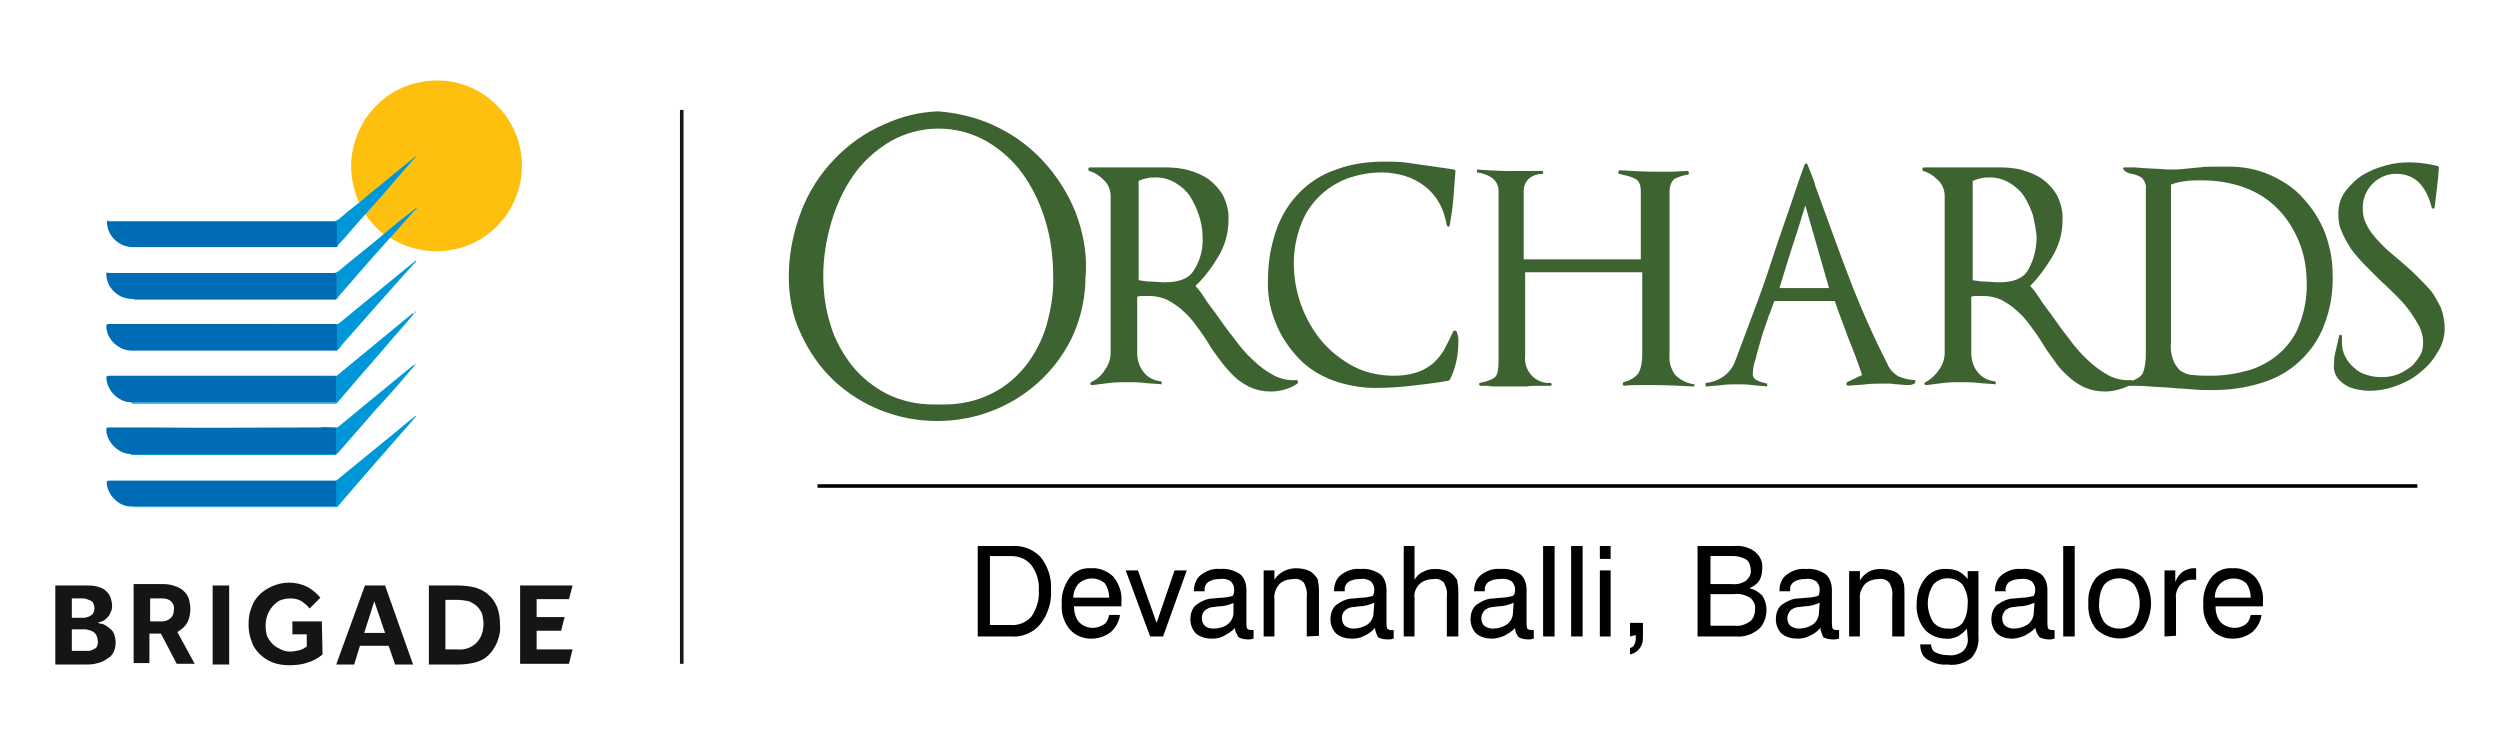 <?xml version="1.0" encoding="utf-8"?>
<!-- Generator: Adobe Illustrator 25.4.1, SVG Export Plug-In . SVG Version: 6.00 Build 0)  -->
<svg version="1.1" id="Layer_1" xmlns="http://www.w3.org/2000/svg" xmlns:xlink="http://www.w3.org/1999/xlink" x="0px" y="0px"
	 viewBox="0 0 348 104" style="enable-background:new 0 0 348 104;" xml:space="preserve">
<style type="text/css">
	.st0{fill:#3D6330;}
	.st1{fill:#FEC00E;}
	.st2{fill:#006CB5;}
	.st3{fill:#0097D8;}
	.st4{fill:#44B3E2;}
	.st5{fill:#32ACE0;}
	.st6{fill:#141515;}
	.st7{fill:none;stroke:#151616;stroke-width:0.5;stroke-miterlimit:10;}
</style>
<g>
	<g>
		<path class="st0" d="M166.9,30c-0.3-0.9-0.7-1.8-1.2-2.6c-0.5-0.8-1.2-1.4-2-1.9c-0.8-0.5-1.8-0.8-2.7-0.8c-0.4,0-0.9,0-1.3,0.1
			c-0.4,0.1-0.9,0.2-1.2,0.4v13.8c0.6,0.1,1.2,0.2,1.8,0.2c0.6,0,1.2,0.1,1.8,0.1c2,0,3.4-0.5,4.1-1.7c0.9-1.4,1.3-3,1.2-4.7
			C167.4,31.9,167.2,30.9,166.9,30L166.9,30z M178.9,54.2L178.9,54.2c-0.7,0.2-1.3,0.3-2,0.3c-1,0-2-0.2-2.9-0.6
			c-0.8-0.4-1.6-0.9-2.3-1.6c-0.7-0.7-1.3-1.4-1.9-2.2c-0.6-0.8-1.2-1.6-1.7-2.5c-0.5-0.8-1-1.5-1.6-2.3c-0.5-0.7-1.1-1.4-1.8-2
			c-0.6-0.6-1.4-1.1-2.1-1.5c-0.8-0.4-1.7-0.6-2.6-0.6h-0.9c-0.3,0-0.5,0-0.8,0.1v7.8c0,1,0.3,2,0.9,2.7c0.6,0.8,1.5,1.2,2.5,1.3
			v0.4c-0.8-0.1-1.6-0.1-2.4-0.2c-0.8-0.1-1.6-0.1-2.4-0.1c-0.8,0-1.6,0-2.4,0.1c-0.8,0.1-1.6,0.2-2.4,0.3c-0.1,0-0.2,0-0.3-0.1
			c0,0,0,0,0,0l0,0c-0.1-0.1,0-0.2,0.1-0.3c0,0,0,0,0,0l0,0c0.8-0.4,1.4-0.9,1.9-1.7c0.5-0.7,0.8-1.5,0.8-2.4V27.3
			c0-0.8-0.3-1.6-0.9-2.2c-0.6-0.6-1.3-1.1-2.1-1.3c-0.1-0.1-0.1-0.1-0.1-0.3c0-0.1,0.1-0.2,0.2-0.2c0,0,0,0,0,0h10.5
			c1.1,0,2.2,0.1,3.3,0.4c1,0.3,2,0.7,2.8,1.3c0.8,0.6,1.5,1.4,2,2.3c0.5,1.1,0.8,2.3,0.7,3.4c0,1.8-0.5,3.5-1.4,5
			c-0.9,1.5-1.9,2.9-3.2,4.1c0.5,0.5,0.9,1.1,1.3,1.7c0.4,0.7,1,1.4,1.5,2.1c0.8,1.1,1.6,2.3,2.5,3.4c0.8,1.1,1.7,2.2,2.7,3.1
			c0.9,0.9,1.9,1.6,3,2.2c1,0.5,2.1,0.7,3.2,0.6l0.1,0.4C180.1,53.8,179.5,54,178.9,54.2L178.9,54.2z"/>
		<path class="st0" d="M202.7,50.4c-0.2,0.9-0.5,1.7-0.9,2.5l-0.2,0.1c-1.7,0.3-3.4,0.5-5.1,0.7c-1.7,0.2-3.4,0.3-5.1,0.3
			c-2,0-4.1-0.4-6-1.1c-1.8-0.7-3.4-1.7-4.7-3.1c-1.3-1.4-2.4-3-3.1-4.8c-0.8-1.9-1.2-4-1.1-6.1c0-2.4,0.4-4.7,1.2-7
			c1.4-3.9,4.4-7,8.3-8.3c2.1-0.8,4.4-1.1,6.6-1.1c1,0,1.9,0,2.9,0.1c0.9,0.1,1.9,0.3,2.8,0.4c0.7,0.1,1.4,0.2,2.1,0.3l2,0.3
			c0.1,0,0.2,0.1,0.2,0.2c-0.1,1.3-0.2,2.6-0.3,3.9s-0.3,2.5-0.5,3.7l-0.2,0.2l-0.2-0.2c-0.2-1.1-0.5-2.2-1.1-3.2
			c-0.5-0.9-1.2-1.7-2-2.3c-0.8-0.6-1.7-1.1-2.7-1.4c-1-0.3-2.1-0.5-3.2-0.5c-1.7,0-3.4,0.3-5,0.9c-3,1.2-5.3,3.5-6.4,6.6
			c-0.6,1.7-0.9,3.4-0.9,5.2c0,3.9,1.4,7.8,3.9,10.8c1.2,1.4,2.7,2.6,4.4,3.5c1.7,0.9,3.7,1.3,5.6,1.3c1,0,2-0.1,3-0.4
			c0.8-0.2,1.5-0.6,2.2-1.1c0.7-0.5,1.2-1.2,1.7-1.9c0.5-0.9,1-1.9,1.4-2.8l0.3-0.1l0.2,0.2L203,47v0.7
			C203,48.6,202.9,49.5,202.7,50.4L202.7,50.4z"/>
		<path class="st0" d="M235.8,53.8c-1.9-0.1-3.8-0.2-5.6-0.2h-2c-0.7,0-1.4,0-2.1,0.1c-0.1,0-0.2-0.1-0.2-0.2c0,0,0,0,0,0
			c0-0.1,0-0.2,0.1-0.3c0.8-0.2,1.6-0.6,2.1-1.3c0.4-0.8,0.5-1.7,0.5-2.6V37.9h-16.3v11.6c-0.2,1.9,1.1,3.6,3,3.8c0,0,0,0,0,0
			c0.2,0,0.3,0,0.5,0c0.1,0,0.2,0.1,0.2,0.2s-0.1,0.2-0.2,0.2h-1.7c-0.5,0-1.1,0-1.6,0.1h-4c-0.5,0-0.9,0-1.4-0.1h-1
			c-0.1,0-0.2-0.1-0.2-0.2c0-0.1,0-0.2,0.1-0.2c0,0,0,0,0,0c0.5-0.1,0.9-0.2,1.4-0.4c0.3-0.1,0.6-0.3,0.8-0.5
			c0.2-0.3,0.3-0.6,0.3-0.9c0.1-0.5,0.1-0.9,0.1-1.4V26.5c0-0.7-0.4-1.4-1-1.8c-0.6-0.4-1.3-0.6-2-0.7v-0.4c1.5,0.1,3,0.2,4.4,0.2
			h4.7c0.1,0,0.1,0.1,0.1,0.2c0,0.2,0,0.2-0.1,0.2c-0.6,0-1.3,0.2-1.8,0.6c-0.5,0.4-0.8,1.1-0.8,1.7v9.6h16.3v-9.4
			c0-0.9-0.2-1.4-0.6-1.7c-0.5-0.3-1.1-0.5-1.6-0.6c-0.1,0-0.3-0.1-0.4-0.1l-0.4-0.1c-0.1,0-0.2-0.2-0.1-0.3c0-0.1,0.1-0.2,0.2-0.2
			c0,0,0,0,0,0c1.7,0.1,3.4,0.2,5,0.2h2.2l2.2-0.1c0.1,0,0.1,0.1,0.2,0.2c0,0.1,0,0.2-0.1,0.3c-0.7,0.1-1.3,0.3-1.9,0.6
			c-0.4,0.3-0.7,0.9-0.7,1.8v22.7c-0.1,1,0.2,2,0.8,2.8c0.7,0.7,1.7,1.2,2.7,1.3L235.8,53.8z"/>
		<path class="st0" d="M251.3,28.6c-0.6,2-1.2,3.9-1.8,5.7c-0.6,1.9-1.2,3.8-1.8,5.8h6.9L251.3,28.6z M265.4,53.6L265.4,53.6
			c-0.4,0-0.9-0.1-1.4-0.1l-0.9-0.1h-1c-0.8,0-1.6,0-2.4,0.1c-0.8,0.1-1.6,0.1-2.5,0.2l-0.2-0.2l0.1-0.3l2.1-1
			c-0.6-1.8-1.2-3.4-1.9-5.1c-0.6-1.7-1.3-3.4-1.9-5.2H247c-0.2,0.4-0.4,1.2-0.8,2.1c-0.3,1-0.7,1.9-1,3s-0.6,2-0.8,2.9
			c-0.2,0.6-0.4,1.3-0.4,2c-0.1,0.5,0.2,0.9,0.7,1.1c0.4,0.2,0.9,0.3,1.3,0.4v0.4c-0.7-0.1-1.4-0.1-2.1-0.2
			c-0.7-0.1-1.4-0.1-2.1-0.1c-0.7,0-1.4,0-2.1,0.1c-0.7,0.1-1.4,0.1-2.1,0.2c-0.1,0-0.2,0-0.2-0.2c0-0.2,0-0.3,0.1-0.3
			c1.9-0.2,3.5-1.4,4.1-3.2l0,0l3-8c1-2.7,1.9-5.4,2.8-8.2c0.6-1.8,1.3-3.7,1.9-5.5s1.2-3.6,1.9-5.5l0.2-0.2l0.2,0.2
			c0.2,0.5,0.4,1,0.6,1.5c0.2,0.5,0.4,1,0.5,1.5c1.5,4.1,3,8.3,4.6,12.5c1.6,4.2,3.4,8.3,5.4,12.2c0.3,0.8,0.9,1.4,1.6,1.8
			c0.7,0.3,1.5,0.5,2.3,0.5v0.4C266.3,53.6,265.8,53.6,265.4,53.6L265.4,53.6z"/>
		<path class="st0" d="M283,30c-0.3-0.9-0.7-1.8-1.2-2.6c-0.5-0.8-1.2-1.4-2-1.9c-0.8-0.5-1.8-0.8-2.7-0.8c-0.4,0-0.9,0-1.3,0.1
			c-0.4,0.1-0.8,0.2-1.2,0.4v13.8c0.6,0.1,1.2,0.2,1.8,0.2c0.6,0,1.2,0.1,1.8,0.1c2,0,3.4-0.5,4.1-1.7c0.8-1.4,1.2-3,1.2-4.7
			C283.4,31.9,283.2,30.9,283,30L283,30z M295,54.2L295,54.2c-0.7,0.2-1.3,0.3-2,0.3c-1,0-2-0.2-2.9-0.6c-0.8-0.4-1.6-0.9-2.3-1.6
			c-0.7-0.6-1.4-1.4-1.9-2.2c-0.6-0.8-1.2-1.6-1.7-2.5c-0.5-0.8-1-1.5-1.6-2.3c-0.5-0.7-1.1-1.4-1.8-2c-0.6-0.6-1.4-1.1-2.1-1.5
			c-0.8-0.4-1.7-0.6-2.6-0.6h-0.9c-0.3,0-0.5,0-0.8,0.1v7.8c0,1,0.3,2,0.9,2.7c0.6,0.8,1.5,1.2,2.5,1.3v0.4
			c-0.8-0.1-1.6-0.1-2.4-0.2c-0.8-0.1-1.6-0.1-2.4-0.1c-0.8,0-1.6,0-2.4,0.1c-0.8,0.1-1.6,0.2-2.4,0.3c-0.1,0-0.2,0-0.3-0.1
			c0,0,0,0,0,0l0,0c-0.1-0.1,0-0.2,0.1-0.3c0,0,0,0,0,0l0,0c0.8-0.4,1.4-1,1.9-1.7c0.5-0.7,0.8-1.5,0.8-2.4V27.3
			c0-0.8-0.3-1.6-0.9-2.2c-0.6-0.6-1.3-1.1-2.1-1.3c-0.1-0.1-0.1-0.1-0.1-0.3c0-0.1,0.1-0.2,0.2-0.2c0,0,0,0,0,0h10.6
			c1.1,0,2.2,0.1,3.2,0.4c1,0.3,2,0.7,2.8,1.3c0.8,0.6,1.5,1.4,2,2.3c0.5,1.1,0.8,2.3,0.7,3.4c0,1.8-0.5,3.5-1.4,5
			c-0.9,1.5-1.9,2.9-3.1,4.1c0.5,0.5,0.9,1.1,1.3,1.7c0.4,0.7,1,1.4,1.5,2.1c0.8,1.1,1.6,2.3,2.5,3.4c0.8,1.1,1.7,2.2,2.7,3.1
			c0.9,0.9,1.9,1.6,3,2.2c1,0.5,2.1,0.7,3.1,0.6l0.2,0.4C296.3,53.8,295.7,54,295,54.2L295,54.2z"/>
		<path class="st0" d="M320,33.6c-0.7-1.7-1.7-3.3-3-4.6c-1.3-1.3-2.9-2.3-4.6-2.9c-1.9-0.7-3.9-1-6-1c-0.7,0-1.4,0-2.1,0.1
			c-0.7,0.1-1.4,0.2-2.1,0.5v21.9c-0.1,0.8,0,1.7,0.3,2.5c0.2,0.6,0.6,1.1,1,1.5c0.5,0.3,1.1,0.6,1.8,0.6c0.8,0.1,1.7,0.1,2.5,0.1
			c1.8,0,3.6-0.3,5.4-0.8c1.5-0.5,3-1.3,4.2-2.4c1.2-1.1,2.2-2.5,2.7-4c0.7-1.8,1-3.6,1-5.5C321.1,37.5,320.8,35.5,320,33.6
			L320,33.6z M323.5,45.3L323.5,45.3c-0.7,1.9-1.9,3.6-3.4,5c-1.5,1.4-3.3,2.4-5.3,3c-2.2,0.7-4.5,1-6.8,1c-0.9,0-1.9,0-2.8-0.1
			c-1-0.1-1.9-0.1-2.8-0.2c-0.9-0.1-2.1-0.1-3.1-0.2c-1-0.1-2.1-0.1-3.1-0.1c-0.1,0-0.2-0.1-0.2-0.2l0.1-0.3
			c1.2-0.3,1.9-0.7,2.2-1.3c0.3-0.8,0.4-1.7,0.4-2.6V26.3c0.1-0.6-0.2-1.2-0.6-1.6c-0.4-0.2-0.8-0.4-1.3-0.5c-0.2,0-0.5-0.1-0.7-0.2
			c-0.2-0.1-0.4-0.2-0.5-0.4c-0.1-0.2-0.1-0.3,0.2-0.3h1.3l1.3,0.1l1.8,0.1c0.6,0,1.2,0.1,1.8,0.1c0.6,0,1.4,0,2.1-0.1l2.1-0.2
			c0.7-0.1,1.4-0.1,2.1-0.1c0.7,0,1.4,0,2.1,0c2,0,3.9,0.4,5.7,1.2c1.7,0.8,3.3,1.8,4.5,3.2c1.3,1.4,2.3,3,3,4.7
			c0.7,1.9,1.1,3.8,1.1,5.8C324.8,40.6,324.4,43,323.5,45.3z"/>
		<path class="st0" d="M339.2,49.2c-0.6,1.1-1.5,2-2.5,2.8c-1,0.8-2.2,1.4-3.4,1.8c-1.1,0.4-2.3,0.6-3.5,0.6c-0.6,0-1.1-0.1-1.7-0.2
			c-0.6-0.1-1.1-0.3-1.6-0.6c-0.5-0.3-0.9-0.7-1.2-1.1c-0.3-0.5-0.5-1.1-0.4-1.8c0-0.4,0-0.9,0.1-1.3c0.1-0.4,0.2-0.9,0.3-1.3
			l0.3-1.3c0-0.1,0.1-0.2,0.2-0.2s0.2,0.1,0.2,0.2v0.8c0,0.7,0.1,1.4,0.5,2.1c0.3,0.6,0.7,1.1,1.2,1.5c0.5,0.5,1.1,0.8,1.8,1
			c0.6,0.2,1.3,0.3,2,0.3c0.7,0,1.4-0.1,2-0.3c0.7-0.2,1.3-0.6,1.9-1c0.6-0.4,1-1,1.4-1.6c0.4-0.6,0.5-1.3,0.5-2
			c0-0.7-0.2-1.4-0.5-2.1c-0.4-0.7-0.8-1.4-1.3-2.1c-0.5-0.7-1.1-1.4-1.8-2.1c-0.7-0.7-1.4-1.4-2.2-2.1l-2.2-2.2
			c-0.7-0.7-1.4-1.5-2-2.3c-0.5-0.8-1-1.6-1.3-2.4c-0.4-0.8-0.5-1.6-0.5-2.5c0-1.2,0.3-2.3,1-3.2c0.7-0.9,1.5-1.7,2.5-2.3
			c1-0.6,2.1-1,3.2-1.3c1.1-0.3,2.2-0.4,3.2-0.4c1.3,0,2.6,0.2,3.9,0.5l0.2,0.2c-0.1,1.8-0.4,3.7-0.6,5.6l-0.2,0.2l-0.2-0.2
			c-0.3-1.2-0.8-2.4-1.6-3.3c-0.8-0.9-2-1.4-3.2-1.4c-2.6-0.1-4.7,2-4.8,4.5c0,0.1,0,0.2,0,0.3c0,0.7,0.1,1.4,0.4,2
			c0.3,0.7,0.7,1.3,1.2,1.9c0.5,0.6,1.1,1.2,1.7,1.8l2,1.7c0.7,0.6,1.5,1.3,2.2,2c0.7,0.7,1.4,1.4,2,2.1c0.6,0.8,1,1.6,1.4,2.4
			c0.3,0.9,0.5,1.8,0.5,2.8C340.3,47,339.9,48.2,339.2,49.2L339.2,49.2z"/>
		<path class="st0" d="M145.7,45.2c-0.6,2.1-1.6,4-2.9,5.7c-1.3,1.6-2.9,3-4.8,3.9c-2,1-4.2,1.5-6.5,1.5h-1.6
			c-2.3,0-4.5-0.5-6.5-1.5c-1.9-1-3.5-2.3-4.8-3.9c-1.3-1.7-2.4-3.6-3-5.7c-0.7-2.2-1-4.5-1-6.8c0-2.5,0.4-5,1.1-7.4
			c0.7-2.4,1.7-4.6,3.1-6.6c1.3-1.9,3.1-3.5,5.1-4.7c4.2-2.4,9.3-2.4,13.5,0c2,1.2,3.8,2.8,5.1,4.7c1.4,2,2.4,4.2,3.1,6.6
			c0.7,2.4,1,4.9,1,7.4C146.7,40.7,146.3,43,145.7,45.2L145.7,45.2z M149.7,29.5L149.7,29.5c-1.1-2.7-2.7-5.2-4.7-7.3
			c-2-2.1-4.3-3.7-7-4.9c-2.3-1-4.8-1.6-7.4-1.8h-0.1c-2.5,0.1-5,0.7-7.4,1.8c-2.6,1.1-5,2.8-7,4.9c-2,2.1-3.6,4.6-4.6,7.3
			c-1.1,2.9-1.7,5.9-1.7,9c0,2.8,0.5,5.5,1.7,8c1.1,2.4,2.6,4.6,4.5,6.4c3.9,3.7,9.1,5.7,14.4,5.7h0.1c8.1,0,15.5-4.6,18.9-12
			c1.1-2.5,1.7-5.3,1.7-8C151.4,35.5,150.8,32.4,149.7,29.5L149.7,29.5z"/>
		<rect x="113.8" y="67.4" width="222.7" height="0.5"/>
		<path d="M136.1,88.6V76h4.8c1.5-0.1,3,0.5,4,1.6c1,1.3,1.5,2.9,1.4,4.5c0.1,1.7-0.4,3.4-1.5,4.8c-1,1.2-2.5,1.8-4,1.7L136.1,88.6z
			 M140.7,77.4h-2.9V87h2.9c1.1,0.1,2.2-0.4,2.9-1.2c0.7-1.1,1.1-2.3,1-3.6c0.1-1.3-0.3-2.5-1-3.5C142.9,77.8,141.8,77.4,140.7,77.4
			z"/>
		<path d="M154.4,85.6h1.5c-0.1,0.9-0.6,1.8-1.3,2.4c-0.8,0.6-1.7,0.9-2.7,0.9c-1.1,0-2.2-0.4-3-1.3c-0.8-1-1.2-2.2-1.1-3.5
			c-0.1-1.3,0.3-2.6,1.1-3.7c0.7-0.9,1.8-1.4,3-1.3c1.1-0.1,2.3,0.4,3.1,1.2c0.8,1,1.2,2.2,1.1,3.4v0.4c0,0.1,0,0.2,0,0.3h-6.6
			c0,0.8,0.2,1.6,0.7,2.2c0.5,0.5,1.2,0.8,1.9,0.8c0.6,0,1.1-0.2,1.6-0.5C154,86.7,154.3,86.2,154.4,85.6z M149.4,83.2h5
			c0-0.7-0.2-1.4-0.6-2c-1-0.9-2.6-0.9-3.6,0C149.7,81.7,149.4,82.4,149.4,83.2z"/>
		<path d="M160.1,88.6l-3.4-9.2h1.7l2.6,7.3l2.5-7.3h1.7l-3.3,9.2H160.1z"/>
		<path d="M171.9,87.4c-0.4,0.5-1,0.8-1.5,1.1c-0.5,0.3-1.1,0.4-1.7,0.4c-0.8,0-1.6-0.2-2.2-0.7c-0.5-0.5-0.8-1.2-0.8-2
			c0-0.7,0.2-1.5,0.8-2c0.7-0.5,1.5-0.9,2.4-0.9l1.1-0.1c0.5,0,1-0.1,1.4-0.2c0.1,0,0.3-0.1,0.3-0.3c0.1-0.2,0.1-0.5,0.1-0.7
			c0-0.4-0.2-0.8-0.5-1.1c-0.5-0.3-1-0.4-1.5-0.3c-0.6,0-1.1,0.1-1.6,0.4c-0.4,0.3-0.6,0.8-0.5,1.3h-1.5v-0.1c0-0.8,0.3-1.7,1-2.2
			c0.8-0.6,1.7-0.9,2.7-0.8c1-0.1,1.9,0.2,2.7,0.7c0.6,0.5,0.9,1.3,0.9,2.2v4.6c0,0.3,0,0.5,0.1,0.8c0.1,0.1,0.3,0.2,0.5,0.2h0.2
			h0.2v1.2c-0.2,0-0.3,0.1-0.5,0.1h-0.4c-0.4,0-0.8-0.1-1.2-0.3C172.1,88.2,171.9,87.8,171.9,87.4L171.9,87.4z M171.8,83.9
			c-0.7,0.3-1.4,0.5-2.1,0.5l-0.8,0.1c-0.4,0-0.9,0.2-1.2,0.5c-0.3,0.3-0.4,0.6-0.4,1c0,0.4,0.1,0.8,0.4,1.1
			c0.3,0.3,0.8,0.4,1.2,0.4c0.7,0,1.5-0.2,2-0.6c0.5-0.4,0.8-1,0.8-1.6V83.9z"/>
		<path d="M181.9,88.6v-5.6c0.1-0.6-0.1-1.3-0.4-1.9c-0.4-0.4-0.9-0.6-1.4-0.5c-0.7,0-1.5,0.2-2,0.7c-0.5,0.6-0.8,1.3-0.7,2.1v5.2
			h-1.5v-9.2h1.5v1.3c0.6-1,1.8-1.6,3-1.6c0.6,0,1.2,0.1,1.7,0.3c0.5,0.2,0.8,0.5,1.1,0.9c0.2,0.2,0.3,0.5,0.3,0.8
			c0.1,0.5,0.1,0.9,0.1,1.4v6L181.9,88.6z"/>
		<path d="M191.4,87.4c-0.4,0.5-1,0.9-1.5,1.1c-0.5,0.3-1.1,0.4-1.7,0.4c-0.8,0-1.6-0.2-2.2-0.7c-0.5-0.5-0.8-1.2-0.8-2
			c0-0.7,0.2-1.5,0.8-2c0.7-0.5,1.5-0.9,2.4-0.9l1.1-0.1c0.5,0,1-0.1,1.4-0.2c0.1,0,0.3-0.1,0.3-0.3c0.1-0.2,0.1-0.5,0.1-0.7
			c0-0.4-0.2-0.8-0.5-1.1c-0.5-0.3-1-0.4-1.5-0.3c-0.6,0-1.1,0.1-1.6,0.4c-0.4,0.3-0.6,0.8-0.5,1.3h-1.5v-0.1c0-0.8,0.3-1.7,1-2.2
			c0.8-0.6,1.7-0.9,2.7-0.8c1-0.1,1.9,0.2,2.7,0.7c0.6,0.5,0.9,1.3,0.9,2.2v4.6c0,0.3,0,0.5,0.1,0.8c0.1,0.1,0.3,0.2,0.5,0.2h0.2
			h0.2v1.2c-0.2,0-0.3,0.1-0.5,0.1H193c-0.4,0-0.8-0.1-1.2-0.3C191.6,88.2,191.4,87.8,191.4,87.4L191.4,87.4z M191.3,83.9
			c-0.7,0.3-1.4,0.5-2.1,0.5l-0.8,0.1c-0.4,0-0.9,0.2-1.2,0.5c-0.3,0.3-0.4,0.6-0.4,1c0,0.4,0.1,0.8,0.4,1.1
			c0.4,0.3,0.8,0.4,1.2,0.4c0.7,0,1.4-0.2,2-0.6c0.5-0.4,0.8-1,0.8-1.6L191.3,83.9z"/>
		<path d="M201.4,88.6v-5.6c0.1-0.7-0.1-1.3-0.4-1.9c-0.4-0.4-0.9-0.6-1.4-0.5c-0.7,0-1.5,0.2-2,0.7c-0.5,0.5-0.8,1.2-0.7,1.9v5.4
			h-1.5V76h1.5v4.7c0.3-0.5,0.7-0.9,1.2-1.1c0.5-0.3,1.1-0.4,1.7-0.4c0.6,0,1.2,0.1,1.7,0.3c0.5,0.2,0.8,0.5,1.1,0.9
			c0.2,0.2,0.3,0.5,0.3,0.8c0.1,0.5,0.1,0.9,0.1,1.4v6L201.4,88.6z"/>
		<path d="M210.9,87.4c-0.4,0.5-1,0.8-1.5,1.1c-0.5,0.2-1.1,0.4-1.7,0.4c-0.8,0-1.6-0.2-2.2-0.7c-0.5-0.5-0.8-1.2-0.8-2
			c0-0.7,0.2-1.5,0.8-2c0.7-0.5,1.5-0.9,2.4-0.9l1.1-0.1c0.5,0,1-0.1,1.4-0.2c0.1,0,0.3-0.1,0.4-0.3c0.1-0.2,0.1-0.5,0.1-0.7
			c0-0.4-0.2-0.8-0.5-1.1c-0.5-0.3-1-0.4-1.6-0.3c-0.6,0-1.1,0.1-1.6,0.4c-0.4,0.3-0.6,0.8-0.5,1.3h-1.5v-0.1c0-0.8,0.3-1.7,1-2.2
			c0.8-0.6,1.7-0.9,2.7-0.8c1-0.1,1.9,0.2,2.7,0.7c0.6,0.5,0.9,1.3,0.9,2.2v4.6c0,0.3,0,0.5,0.1,0.8c0.1,0.1,0.3,0.2,0.5,0.2h0.2
			h0.2v1.2c-0.2,0-0.3,0.1-0.5,0.1h-0.4c-0.4,0-0.8-0.1-1.2-0.3C211,88.2,210.9,87.8,210.9,87.4L210.9,87.4z M210.7,83.9
			c-0.7,0.3-1.4,0.5-2.1,0.5l-0.8,0.1c-0.4,0-0.9,0.2-1.2,0.5c-0.2,0.3-0.4,0.6-0.4,1c0,0.4,0.1,0.8,0.4,1.1
			c0.4,0.3,0.8,0.4,1.2,0.4c0.7,0,1.4-0.2,2-0.6c0.5-0.4,0.8-1,0.8-1.6L210.7,83.9z"/>
		<path d="M214.8,88.6V76h1.6v12.6H214.8z"/>
		<path d="M218.7,88.6V76h1.6v12.6H218.7z"/>
		<path d="M222.7,77.7V76h1.5v1.8H222.7z M222.7,88.6v-9.2h1.5v9.2H222.7z"/>
		<path d="M226.9,88.6v-1.9h1.8v2c0,0.6-0.1,1.1-0.5,1.6c-0.3,0.4-0.8,0.7-1.3,0.8v-0.9c0.3-0.1,0.5-0.2,0.6-0.5
			c0.2-0.3,0.2-0.7,0.2-1v-0.3L226.9,88.6z"/>
		<path d="M236.3,88.6V76h5.1c1-0.1,2.1,0.2,2.9,0.8c0.7,0.6,1.1,1.4,1,2.3c0,0.6-0.1,1.2-0.4,1.7c-0.3,0.5-0.8,0.8-1.4,1.1
			c0.7,0.1,1.3,0.5,1.8,1c0.4,0.6,0.6,1.3,0.6,2c0,1-0.4,2.1-1.1,2.7c-0.9,0.7-2,1.1-3.1,1L236.3,88.6z M238.1,81.3h3
			c0.7,0.1,1.4-0.1,2-0.5c0.4-0.4,0.7-0.9,0.6-1.5c0-0.5-0.2-1.1-0.6-1.4c-0.5-0.3-1.2-0.5-1.8-0.5h-3.2V81.3z M238.1,87.1h3.5
			c0.7,0.1,1.4-0.2,2-0.6c0.5-0.4,0.7-1,0.7-1.7c0.1-0.6-0.2-1.2-0.7-1.6c-0.7-0.4-1.4-0.6-2.2-0.5h-3.3V87.1z"/>
		<path d="M253.4,87.4c-0.4,0.5-1,0.9-1.5,1.1c-0.5,0.3-1.1,0.4-1.7,0.4c-0.8,0-1.6-0.2-2.2-0.7c-0.5-0.5-0.8-1.2-0.8-2
			c0-0.7,0.2-1.5,0.8-2c0.7-0.5,1.5-0.9,2.4-0.9l1.1-0.1c0.5,0,1-0.1,1.4-0.2c0.1,0,0.3-0.1,0.3-0.3c0.1-0.2,0.1-0.5,0.1-0.7
			c0-0.4-0.2-0.8-0.5-1.1c-0.5-0.3-1-0.4-1.5-0.3c-0.6,0-1.1,0.1-1.6,0.4c-0.4,0.3-0.6,0.8-0.5,1.3h-1.5v-0.1c0-0.8,0.3-1.7,1-2.2
			c0.8-0.6,1.7-0.9,2.7-0.8c1-0.1,1.9,0.2,2.7,0.7c0.6,0.5,0.9,1.3,0.9,2.2v4.6c0,0.3,0,0.5,0.1,0.8c0.1,0.1,0.3,0.2,0.5,0.2h0.2
			h0.2v1.2c-0.2,0-0.3,0.1-0.5,0.1H255c-0.4,0-0.8-0.1-1.2-0.3C253.6,88.2,253.4,87.8,253.4,87.4L253.4,87.4z M253.3,83.9
			c-0.7,0.3-1.4,0.5-2.1,0.5l-0.8,0.1c-0.4,0-0.9,0.2-1.2,0.5c-0.2,0.3-0.4,0.6-0.4,1c0,0.4,0.1,0.8,0.4,1.1
			c0.4,0.3,0.8,0.4,1.2,0.4c0.7,0,1.4-0.2,2-0.6c0.5-0.4,0.8-1,0.8-1.6L253.3,83.9z"/>
		<path d="M263.4,88.6v-5.6c0.1-0.7-0.1-1.3-0.4-1.9c-0.4-0.4-0.9-0.6-1.4-0.5c-0.7,0-1.5,0.2-2,0.7c-0.5,0.6-0.8,1.3-0.7,2.1v5.2
			h-1.5v-9.1h1.5v1.3c0.3-0.5,0.7-0.9,1.2-1.2c0.5-0.3,1.1-0.4,1.7-0.4c0.6,0,1.2,0.1,1.8,0.3c0.5,0.2,0.8,0.5,1.1,0.9
			c0.1,0.2,0.2,0.5,0.3,0.8c0.1,0.5,0.1,0.9,0.1,1.4v6L263.4,88.6z"/>
		<path d="M273.8,87.5c-0.3,0.4-0.8,0.8-1.3,1.1c-0.5,0.2-1.1,0.4-1.6,0.3c-1.2,0-2.3-0.5-3-1.3c-0.8-1-1.2-2.3-1.1-3.6
			c0-1.3,0.4-2.5,1.2-3.5c0.7-0.9,1.8-1.4,3-1.3c0.6,0,1.1,0.1,1.6,0.3c0.5,0.3,0.9,0.6,1.3,1.1v-1.1h1.5v9c0.1,1.1-0.2,2.2-1,3.1
			c-0.9,0.7-2.1,1.1-3.3,0.9c-1,0.1-2-0.2-2.8-0.7c-0.7-0.4-1-1.2-1-2v-0.1h1.5l0,0c0,0.4,0.2,0.9,0.6,1.1c0.6,0.3,1.2,0.4,1.8,0.4
			c0.7,0.1,1.5-0.1,2.1-0.6c0.5-0.5,0.7-1.2,0.6-1.8L273.8,87.5z M271.1,80.5c-0.8,0-1.5,0.3-2,0.9c-1,1.6-1,3.6,0,5.2
			c0.5,0.6,1.2,0.9,2,0.9c0.8,0.1,1.6-0.2,2.1-0.8c0.5-0.8,0.7-1.7,0.7-2.6c0.1-0.9-0.2-1.9-0.7-2.7
			C272.7,80.8,271.9,80.5,271.1,80.5L271.1,80.5z"/>
		<path d="M283.3,87.4c-0.4,0.5-1,0.8-1.5,1.1c-0.5,0.2-1.1,0.4-1.7,0.4c-0.8,0-1.5-0.2-2.1-0.7c-0.5-0.5-0.8-1.2-0.8-2
			c0-0.7,0.2-1.5,0.8-2c0.7-0.5,1.5-0.9,2.4-0.9l1.1-0.1c0.5,0,1-0.1,1.4-0.2c0.1,0,0.3-0.1,0.3-0.3c0.1-0.2,0.1-0.5,0.1-0.7
			c0-0.4-0.2-0.8-0.5-1.1c-0.5-0.3-1-0.4-1.5-0.3c-0.6,0-1.1,0.1-1.6,0.4c-0.4,0.3-0.6,0.8-0.5,1.3h-1.5v-0.1c0-0.8,0.3-1.7,1-2.2
			c0.8-0.6,1.7-0.9,2.7-0.8c1-0.1,1.9,0.2,2.7,0.7c0.6,0.5,0.9,1.3,0.9,2.2v4.6c0,0.3,0,0.5,0.1,0.8c0.1,0.1,0.3,0.2,0.5,0.2h0.2
			h0.2v1.2c-0.2,0-0.3,0.1-0.5,0.1h-0.4c-0.4,0-0.8-0.1-1.2-0.3C283.5,88.2,283.4,87.8,283.3,87.4L283.3,87.4z M283.2,83.9
			c-0.7,0.3-1.4,0.5-2.1,0.5l-0.8,0.1c-0.4,0-0.9,0.2-1.2,0.5c-0.2,0.3-0.4,0.6-0.4,1c0,0.4,0.1,0.8,0.4,1.1
			c0.4,0.3,0.8,0.4,1.2,0.4c0.7,0,1.4-0.2,2-0.6c0.5-0.4,0.8-1,0.8-1.6L283.2,83.9z"/>
		<path d="M287.2,88.6V76h1.6v12.6H287.2z"/>
		<path d="M290.7,84c-0.1-1.3,0.3-2.6,1.1-3.6c1.8-1.7,4.7-1.7,6.5,0c1.5,2.1,1.5,5,0,7.2c-1.8,1.7-4.6,1.7-6.5,0
			C291,86.6,290.6,85.3,290.7,84z M292.2,84c-0.1,0.9,0.2,1.8,0.7,2.6c0.5,0.6,1.3,0.9,2.1,0.9c0.8,0,1.6-0.3,2.1-0.9
			c1-1.6,1-3.6,0-5.2c-0.5-0.6-1.3-0.9-2.1-0.9c-0.8,0-1.6,0.3-2.1,0.9C292.4,82.1,292.2,83.1,292.2,84z"/>
		<path d="M301.3,88.6v-9.2h1.5v1.6c0.2-0.5,0.5-1,1-1.4c0.5-0.3,1-0.5,1.5-0.5h0.2h0.2v1.6h-0.1h-0.2c-0.7-0.1-1.4,0.2-1.9,0.7
			c-0.5,0.6-0.7,1.3-0.6,2v5.1L301.3,88.6z"/>
		<path d="M313.3,85.6h1.5c-0.1,0.9-0.6,1.8-1.3,2.4c-0.8,0.6-1.7,0.9-2.7,0.9c-1.1,0-2.2-0.4-3-1.3c-0.8-1-1.2-2.2-1.1-3.5
			c-0.1-1.3,0.3-2.6,1.1-3.7c0.7-0.9,1.8-1.4,3-1.3c1.1-0.1,2.3,0.4,3.1,1.2c0.8,1,1.2,2.2,1.1,3.4c0,0.2,0,0.3,0,0.4
			c0,0.1,0,0.2,0,0.3h-6.6c0,0.8,0.2,1.6,0.7,2.2c0.9,0.9,2.4,1.1,3.5,0.3C312.9,86.7,313.2,86.2,313.3,85.6z M308.3,83.2h5
			c0-0.7-0.2-1.4-0.6-2c-1-0.9-2.6-0.9-3.6,0C308.6,81.7,308.3,82.4,308.3,83.2L308.3,83.2z"/>
	</g>
	<g>
		<g>
			<path class="st1" d="M53.4,32.6c-1-0.8-1.8-1.7-2.5-2.7c0-0.3,0.3-0.5,0.5-0.7c1.4-1.7,2.9-3.3,4.3-5c0.7-0.8,1.4-1.6,2.1-2.3
				c-0.9,0.8-1.9,1.6-2.9,2.4c-1.5,1.2-3,2.5-4.5,3.7c-0.1,0.1-0.2,0.2-0.4,0.2c-0.5-1-0.8-2.2-1-3.3c-0.4-2.9,0.2-5.6,1.7-8.1
				c2-3.1,4.9-5,8.6-5.5c6.2-0.8,11.8,3.3,13.1,9.3c1.4,6.6-3,13.1-9.6,14.2c-3.1,0.5-5.9-0.1-8.5-1.7c0.1-0.4,0.4-0.6,0.6-0.8
				c0.8-1,1.7-1.9,2.6-2.9c0.1-0.1,0.2-0.2,0.3-0.3c-1.1,0.9-2.2,1.8-3.3,2.7c-0.2,0.2-0.5,0.4-0.7,0.6
				C53.6,32.5,53.5,32.6,53.4,32.6z"/>
			<path class="st2" d="M18.3,48.8c-1.8,0-3.5-1.6-3.5-3.4c0-0.2,0-0.3,0.3-0.3c4.9,0,9.7,0,14.6,0c2.8,0,5.7,0,8.5,0
				c0.1,0,0.2,0,0.3,0c2.7,0,5.4,0,8.1,0c0.4,0,0.4,0,0.4,0.4c0,1,0,1.9,0,2.9c0,0.1,0,0.3-0.1,0.4l0,0c-0.1,0-0.2,0-0.3,0
				c-9.3,0-18.6,0-27.8,0C18.6,48.8,18.4,48.8,18.3,48.8z"/>
			<path class="st2" d="M18.2,63.2c-1.7,0-3.4-1.7-3.4-3.4c0-0.3,0.1-0.3,0.3-0.3c1.9,0,3.9,0,5.8,0c7.8,0.1,15.6,0,23.4,0
				c0,0,0.1,0,0.1,0c0.8-0.1,1.5,0,2.3,0c0.1,0,0.2,0.1,0.2,0.2c0,0.1,0,0.2,0,0.3c0,0.9,0,1.9,0,2.8c0,0.4,0,0.5-0.5,0.5
				c-9.3,0-18.7,0-28,0C18.4,63.3,18.3,63.3,18.2,63.2z"/>
			<path class="st2" d="M18.3,56c-1.8,0-3.4-1.6-3.5-3.4c0-0.2,0.1-0.3,0.3-0.3c2.9,0,5.8,0,8.7,0c7,0,13.9,0,20.9,0
				c0.7,0,1.4,0,2,0c0.1,0,0.2,0.1,0.2,0.2c0,0.1,0,0.1,0,0.2c0,1,0,1.9,0,2.9c0,0.4,0,0.4-0.4,0.4c-9.3,0-18.6,0-27.9,0
				C18.5,56,18.4,56.1,18.3,56z"/>
			<path class="st2" d="M18.2,70.5c-1.6,0-3-1.4-3.3-2.9c-0.1-0.7-0.1-0.7,0.6-0.7c10.3,0,20.6,0,31,0c0.1,0,0.3,0,0.4,0
				c0.1,0.1,0.1,0.3,0.1,0.4c0,0.9,0,1.9,0,2.8c0,0.4,0,0.4-0.5,0.4c-9.3,0-18.6,0-28,0C18.4,70.5,18.3,70.5,18.2,70.5z"/>
			<path class="st2" d="M46.9,34.4c-0.1,0-0.2,0-0.3,0c-9.4,0-18.8,0-28.1,0c-1.9,0-3.5-1.5-3.6-3.3c0-0.1,0-0.2,0-0.3
				c0.1-0.1,0.2,0,0.3,0c10.4,0,20.9,0,31.3,0c0.4,0,0.5,0,0.5,0.5c0,0.9,0,1.9,0,2.8C47,34.1,46.9,34.2,46.9,34.4z"/>
			<path class="st2" d="M18.3,41.6c-1.8,0-3.4-1.5-3.5-3.3c0-0.1,0-0.2,0-0.3c0.1-0.1,0.2,0,0.3,0c10.4,0,20.9,0,31.3,0
				c0.5,0,0.5,0,0.5,0.5c0,0.9,0,1.8,0,2.7c0,0.2,0,0.3-0.1,0.5l0,0c-0.1,0-0.2,0-0.3,0c-9.3,0-18.6,0-27.8,0
				C18.6,41.6,18.4,41.6,18.3,41.6z"/>
			<path class="st3" d="M46.9,41.6c0-1.1,0-2.2,0-3.3c0-0.3-0.1-0.4-0.4-0.4c-10.4,0-20.8,0-31.2,0c-0.1,0-0.3,0-0.4,0
				c0.1-0.1,0.2,0,0.4,0c10.4,0,20.8,0,31.3,0c0.3,0,0.5-0.1,0.7-0.3c2-1.7,4.1-3.3,6.1-5c0,0,0.1-0.1,0.1-0.1c1.2-1,2.4-2,3.6-2.9
				c0.3-0.2,0.6-0.5,0.9-0.7c0,0.2-0.1,0.3-0.2,0.3c-1.1,1.2-2.2,2.5-3.3,3.7c-0.1,0.1-0.1,0.2-0.2,0.2c-0.8,0.9-1.7,1.9-2.5,2.8
				c-1.6,1.8-3.1,3.6-4.7,5.4C47,41.5,47,41.6,46.9,41.6z"/>
			<path class="st3" d="M46.9,34.4c0-1.1,0-2.2,0-3.3c0-0.3-0.1-0.4-0.4-0.4c-10.4,0-20.8,0-31.2,0c-0.1,0-0.3,0-0.4,0
				c0.1-0.1,0.2,0,0.4,0c10.4,0,20.9,0,31.3,0c0.3,0,0.5-0.1,0.7-0.3c0.9-0.8,1.8-1.5,2.7-2.2c1.5-1.3,3.1-2.5,4.6-3.8
				c1.1-0.9,2.1-1.7,3.2-2.6c0.1,0,0.1-0.1,0.2-0.1c-0.7,0.8-1.5,1.7-2.2,2.5c-1.6,1.9-3.2,3.7-4.9,5.6c0,0-0.1,0.1-0.1,0.1
				c-1.3,1.4-2.5,2.9-3.8,4.3C47,34.2,47,34.4,46.9,34.4z"/>
			<path class="st3" d="M18.2,63.2c0.1,0,0.3,0,0.4,0c9.2,0,18.5,0,27.7,0c0.6,0,0.5,0.1,0.5-0.5c0-0.9,0-1.9,0-2.8
				c0-0.3-0.1-0.4-0.4-0.3c-0.7,0-1.4,0-2.1,0c0.7-0.1,1.4,0,2.1,0c0.3,0,0.5-0.1,0.7-0.2c3.4-2.8,6.7-5.5,10.1-8.3
				c0.1-0.1,0.2-0.2,0.4-0.3c0.1,0,0.1,0,0.1,0.1c-1.7,2-3.4,4-5.2,5.9c-1.8,2.1-3.7,4.2-5.5,6.3c-0.1,0.1-0.2,0.2-0.4,0.2
				c-9.4,0-18.8,0-28.2,0C18.4,63.3,18.3,63.3,18.2,63.2z"/>
			<path class="st3" d="M18.3,56c0.1,0,0.3,0,0.4,0c9.2,0,18.5,0,27.7,0c0.4,0,0.4,0,0.4-0.4c0-1,0-1.9,0-2.9c0-0.3-0.1-0.4-0.3-0.3
				c-0.6,0-1.2,0-1.9,0c0.6-0.1,1.3,0,1.9,0c0.2,0,0.4-0.1,0.5-0.2c3.4-2.8,6.8-5.6,10.2-8.4c0.1-0.1,0.2-0.1,0.3-0.2
				c0.1,0,0.1,0,0.1,0.1c-1.4,1.7-2.9,3.3-4.3,5c-2.1,2.4-4.2,4.8-6.3,7.3c-0.1,0.1-0.2,0.2-0.4,0.2c-9.4,0-18.8,0-28.1,0
				C18.4,56.1,18.3,56.1,18.3,56z"/>
			<path class="st3" d="M18.2,70.5c0.1,0,0.3,0,0.4,0c9.3,0,18.5,0,27.8,0c0.4,0,0.4,0,0.4-0.4c0-1.1,0-2.1,0-3.2
				c2.9-2.4,5.8-4.7,8.7-7.1c0.7-0.6,1.4-1.2,2.2-1.8c0,0,0.1-0.1,0.2-0.1c0,0.1,0,0.1-0.1,0.2c-3.6,4.1-7.2,8.2-10.7,12.3
				c-0.1,0.2-0.3,0.2-0.5,0.2c-3.9,0-7.8,0-11.7,0c-5.4,0-10.9,0-16.3,0C18.5,70.5,18.3,70.5,18.2,70.5z"/>
			<path class="st3" d="M46.9,48.8c0-1.1,0-2.2,0-3.3c0-0.3-0.1-0.3-0.3-0.3c-2.6,0-5.3,0-7.9,0c-0.1,0-0.3,0-0.4,0
				c0.1-0.1,0.2,0,0.3,0c2.7,0,5.4,0,8.1,0c0.2,0,0.4-0.1,0.5-0.2c3.5-2.9,7-5.7,10.5-8.6c0.1-0.1,0.1-0.1,0.2-0.1
				c0.1,0.1,0,0.2-0.1,0.2C54.4,40.3,51,44.1,47.6,48C47.4,48.3,47.2,48.6,46.9,48.8z"/>
			<path class="st3" d="M18.3,41.6c0.1,0,0.2,0,0.3,0c9.3,0,18.6,0,27.9,0c0.1,0,0.2,0,0.3,0c-0.1,0.1-0.2,0-0.3,0
				c-9.3,0-18.6,0-27.8,0C18.6,41.6,18.4,41.6,18.3,41.6z"/>
			<path class="st3" d="M18.3,48.8c0.1,0,0.2,0,0.3,0c9.3,0,18.6,0,27.9,0c0.1,0,0.2,0,0.3,0c-0.1,0.1-0.2,0-0.3,0
				c-9.3,0-18.6,0-27.8,0C18.6,48.8,18.4,48.9,18.3,48.8z"/>
			<path class="st4" d="M57.7,50.9C57.7,50.8,57.7,50.8,57.7,50.9c0-0.2,0.1-0.3,0.2-0.3C57.9,50.7,57.8,50.8,57.7,50.9z"/>
			<path class="st5" d="M57.7,43.6C57.7,43.6,57.7,43.6,57.7,43.6c0-0.2,0.1-0.2,0.2-0.3C57.9,43.5,57.8,43.6,57.7,43.6z"/>
		</g>
		<g>
			<path class="st6" d="M13.5,90c-0.1,0.2-0.3,0.3-0.5,0.4c-0.2,0.1-0.4,0.2-0.7,0.2H10v-3h1.7c0.2,0,0.4,0,0.6,0.1
				c0.2,0,0.4,0.1,0.6,0.2c0.2,0.1,0.4,0.3,0.5,0.5c0.1,0.2,0.2,0.5,0.2,0.8C13.7,89.4,13.6,89.7,13.5,90L13.5,90z M10,83.3h1.5
				c0.2,0,0.4,0,0.6,0.1c0.2,0.1,0.3,0.1,0.5,0.2c0.2,0.1,0.3,0.2,0.4,0.4c0.2,0.4,0.2,0.9,0,1.3c-0.1,0.2-0.2,0.3-0.4,0.4
				c-0.2,0.1-0.3,0.2-0.5,0.2c-0.2,0.1-0.4,0.1-0.6,0.1H10L10,83.3z M15.8,90.8L15.8,90.8c0.2-0.4,0.3-0.9,0.3-1.4
				c0-0.4-0.1-0.8-0.2-1.1c-0.1-0.3-0.3-0.6-0.6-0.8c-0.2-0.2-0.5-0.4-0.7-0.5c-0.2-0.1-0.4-0.2-0.7-0.2l-0.3-0.1l0.3-0.1
				c0.2-0.1,0.3-0.1,0.5-0.2c0.2-0.1,0.4-0.3,0.6-0.5c0.2-0.2,0.3-0.4,0.4-0.7c0.2-0.3,0.2-0.6,0.2-0.9c0-0.4-0.1-0.7-0.2-1.1
				c-0.1-0.3-0.3-0.6-0.6-0.9c-0.3-0.3-0.7-0.5-1.1-0.6c-0.6-0.2-1.1-0.2-1.7-0.2H7.7v11h4.1c0.6,0,1.2,0,1.8-0.2
				c0.5-0.1,0.9-0.3,1.3-0.6C15.3,91.5,15.6,91.2,15.8,90.8z"/>
			<path class="st6" d="M20.9,83.3h1.7c0.4,0,0.9,0.1,1.2,0.4c0.3,0.3,0.5,0.7,0.4,1.2c0,0.4-0.1,0.8-0.4,1.1
				c-0.3,0.3-0.8,0.5-1.2,0.5h-1.7V83.3z M24.6,92.4h2.5L24.7,88l0.1-0.1c0.5-0.3,1-0.7,1.3-1.3c0.3-0.6,0.4-1.2,0.4-1.9
				c0-0.4-0.1-0.9-0.2-1.3c-0.1-0.4-0.4-0.8-0.7-1.1c-0.3-0.3-0.8-0.6-1.2-0.7c-0.5-0.2-1.1-0.3-1.7-0.3h-4.1v11h2.2v-4.1h1.6
				L24.6,92.4z"/>
			<rect x="29.6" y="81.5" class="st6" width="2.3" height="11"/>
			<path class="st6" d="M44.8,86.5h-4.1v1.8h2V90l0,0c-0.3,0.2-0.6,0.4-1,0.5c-0.4,0.1-0.9,0.2-1.3,0.2c-0.5,0-0.9-0.1-1.3-0.3
				c-0.4-0.2-0.8-0.4-1.1-0.7c-0.3-0.3-0.6-0.7-0.8-1.1c-0.3-0.9-0.3-2,0-2.9c0.3-0.9,0.9-1.6,1.7-2.1c0.5-0.2,1-0.3,1.5-0.3
				c0.6,0,1.1,0.1,1.6,0.4c0.4,0.3,0.8,0.6,1.1,1l1.5-1.5c-0.5-0.6-1.1-1.1-1.8-1.5c-0.8-0.4-1.7-0.6-2.6-0.6
				c-0.8,0-1.6,0.2-2.3,0.5c-0.7,0.3-1.3,0.7-1.8,1.2c-0.5,0.5-0.9,1.1-1.1,1.8c-0.3,0.7-0.4,1.5-0.4,2.3c0,0.8,0.1,1.6,0.4,2.3
				c0.2,0.7,0.6,1.3,1.1,1.8c0.5,0.5,1.1,0.9,1.8,1.2c0.8,0.3,1.6,0.4,2.4,0.4c0.9,0,1.8-0.1,2.6-0.4c0.7-0.2,1.4-0.6,2-1.1
				L44.8,86.5L44.8,86.5z"/>
			<path class="st6" d="M52.1,83.7l1.5,4.4h-2.9L52.1,83.7z M54.1,89.9L54.1,89.9l0.9,2.6h2.5l-3.9-11h-2.8l-4,11h2.5l0.8-2.6H54.1z
				"/>
			<path class="st6" d="M66.3,89.5c-0.7,0.7-1.7,1-2.7,0.9H62v-6.9h1.7c0.5,0,1.1,0.1,1.6,0.2c0.4,0.2,0.8,0.4,1.1,0.7
				c0.3,0.3,0.5,0.6,0.7,1c0.1,0.5,0.2,0.9,0.2,1.4C67.3,87.9,67,88.8,66.3,89.5z M69.2,89.4L69.2,89.4c0.3-0.8,0.5-1.6,0.4-2.4
				c0-0.9-0.1-1.7-0.4-2.5c-0.3-0.7-0.7-1.3-1.2-1.7c-0.5-0.5-1.2-0.8-1.8-1c-0.8-0.2-1.6-0.3-2.4-0.3h-4.1v11h4.1
				c0.8,0,1.6-0.1,2.4-0.3c0.7-0.2,1.3-0.5,1.8-1C68.5,90.7,68.9,90.1,69.2,89.4L69.2,89.4z"/>
			<polygon class="st6" points="74.7,90.4 74.7,87.8 78.1,87.8 78.6,85.9 74.7,85.9 74.7,83.4 79.2,83.4 79.7,81.5 72.4,81.5 
				72.4,92.4 79.2,92.4 79.7,90.4 			"/>
		</g>
	</g>
	<line class="st7" x1="94.9" y1="15.3" x2="94.9" y2="92.4"/>
</g>
</svg>
